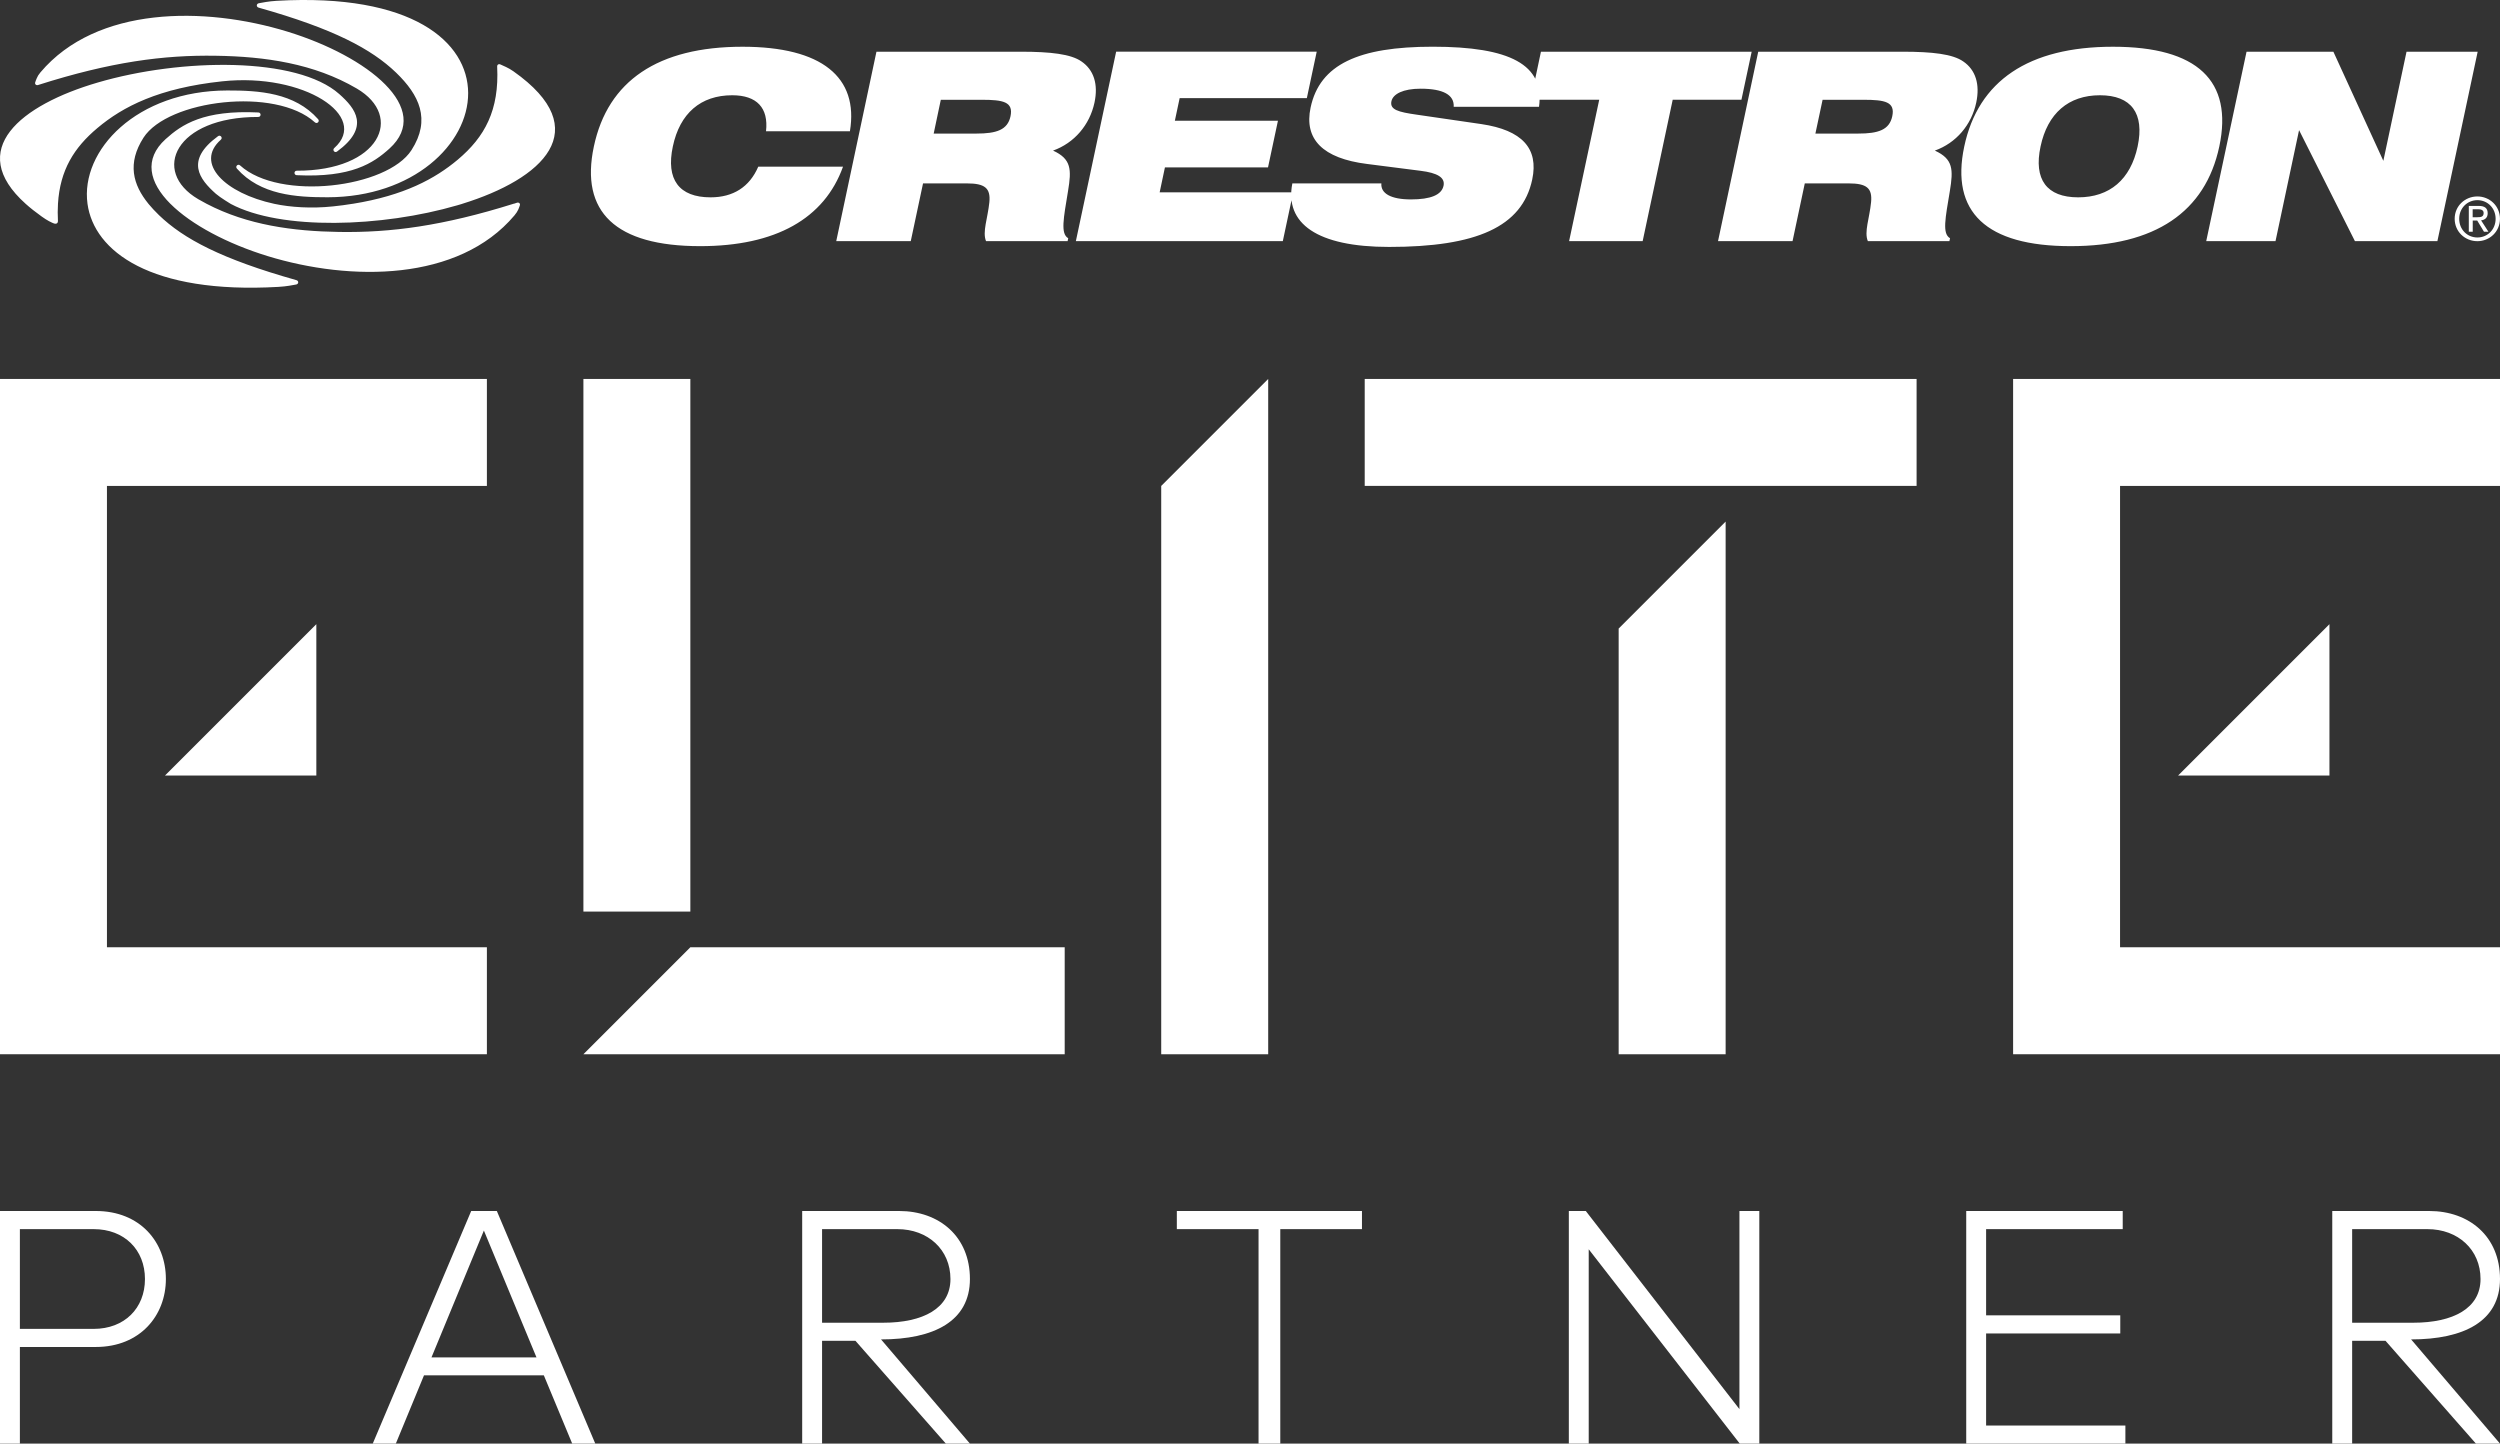 <?xml version="1.0" encoding="UTF-8"?> <!-- Generator: Adobe Illustrator 23.0.1, SVG Export Plug-In . SVG Version: 6.00 Build 0) --> <svg xmlns="http://www.w3.org/2000/svg" xmlns:xlink="http://www.w3.org/1999/xlink" id="Layer_1" x="0px" y="0px" viewBox="0 0 673.97 389.18" style="enable-background:new 0 0 673.97 389.18;" xml:space="preserve"><rect x="0" y="0" width="673.97" height="389.18" fill="#333333" stroke="none"/> <style type="text/css"> .st0{fill:#FFFFFF;} </style> <g> <g> <g> <g> <path class="st0" d="M79.85,76.7c-1,0.17-2.49,0.51-4.79,0.64c-34.41,1.98-49.71-9.58-51.47-22.39 c-1.97-14.45,13.27-30.51,37.68-30.56c8.55-0.02,18.18,0.6,24.48,7.73c0.54,0.6-0.26,1.4-0.86,0.86 c-10.63-9.66-39.64-6.05-46.2,4.13c-4.43,6.92-2.89,12.66,1.34,17.84v0.01c0.85,1.02,1.79,2.03,2.82,3.03 c6.62,6.38,16.82,11.83,37.04,17.53C80.6,75.7,80.54,76.57,79.85,76.7 M69.8,0.87c1-0.17,2.47-0.51,4.79-0.65 c73.2-4.21,59.86,52.85,13.77,52.96c-8.55,0.01-18.16-0.6-24.49-7.73c-0.53-0.6,0.28-1.39,0.86-0.85 c10.66,9.67,39.66,6.06,46.2-4.13c5.34-8.3,2.04-14.9-4.14-20.88C100.14,13.2,89.94,7.75,69.73,2.06 C69.03,1.86,69.08,0.99,69.8,0.87 M9.52,22.11c0.11-0.28,0.2-0.63,0.4-1.04c0.18-0.46,0.49-0.98,0.99-1.57 C26.03,1.61,55.14,1.66,77.5,8.53c21.8,6.69,39.31,20.8,27.51,31.51c-4.37,3.96-10.29,7.9-25.01,7.19 c-0.82-0.04-0.8-1.21,0.01-1.21c22.34,0.06,29.04-14.63,16.16-22.16c-11.54-6.76-24.74-8.63-37.96-8.83 c-14.1-0.23-28.36,1.65-47.95,7.89C9.71,23.09,9.29,22.65,9.52,22.11 M91.45,25.35c-11.34-10.09-42.5-9.72-65.07-3.11 C5.61,28.3-9.4,40.33,6.92,54.95c1.24,1.12,2.69,2.25,4.29,3.4c0.73,0.5,1.39,0.97,1.99,1.27c0.59,0.29,1.1,0.57,1.52,0.67 c0.54,0.14,0.91-0.17,0.9-0.67c-0.09-1.65-0.08-3.21,0.01-4.67h-0.04l0.04-0.03c0.55-9.05,4.33-15.12,10.63-20.4 c6.85-5.77,16.54-10.78,33.67-12.6c22.05-2.34,39.78,9.45,30.19,17.99c-0.61,0.54,0.1,1.42,0.75,0.94 C99.84,34.28,95.86,29.25,91.45,25.35 M138.41,19.22c-0.71-0.5-1.4-0.88-2.02-1.17c-0.59-0.29-1.11-0.5-1.5-0.68 c-0.46-0.21-0.9,0.08-0.86,0.59c0.59,11.75-3.32,18.95-10.64,25.1c-6.11,5.12-14.43,9.65-28.27,11.88h-0.05 c-1.71,0.28-3.5,0.52-5.35,0.71c-5.69,0.6-11.41,0.24-15.79-0.7c-13.26-2.84-21.54-10.94-14.4-17.28 c0.61-0.54-0.12-1.42-0.76-0.95c-8.97,6.57-4.97,11.61-0.59,15.51c1.16,1.02,4.04,2.75,4.04,2.75 c13.55,7.2,40.77,6.3,61.06,0.37c0.45-0.14,0.87-0.27,1.32-0.39v-0.01C146.2,48.27,160.85,35.04,138.41,19.22 M139.37,54.65 c0.36-0.12,0.65,0.03,0.78,0.3c0.05,0.14,0.05,0.31-0.03,0.5c-0.11,0.27-0.21,0.62-0.4,1.04c-0.21,0.46-0.52,0.98-1.02,1.57 C123.6,75.96,94.5,75.9,72.12,69.03c-10.79-3.32-20.54-8.45-26.18-14.09h-0.01c-5.74-5.76-7.24-12.03-1.29-17.43 c4.37-3.96,10.26-7.9,25.01-7.19c0.82,0.04,0.79,1.22-0.04,1.21c-22.32-0.05-29.02,14.63-16.16,22.17 c0.75,0.43,1.49,0.84,2.25,1.24c11.01,5.75,23.36,7.4,35.71,7.59c13.92,0.22,27.96-1.61,47.1-7.62h0.07 C138.85,54.82,139.11,54.73,139.37,54.65 M206.51,35.38c0.71-6.3-2.47-9.7-9.11-9.7c-8.5,0-14.13,4.88-16.01,13.8 c-1.9,8.91,1.67,13.72,10.17,13.72c6.07,0,10.49-2.76,12.86-8.27h22.85c-5.02,14-18.14,21.43-38.52,21.43 c-22.77,0-32.42-9.19-28.65-26.88c3.75-17.68,17.29-26.88,40.08-26.88c21.36,0,31.35,8.2,28.95,22.78H206.51z M251.71,36.01 h11.5c5.45,0,8.42-0.99,9.21-4.66c0.82-3.89-1.95-4.45-7.76-4.45h-11.03L251.71,36.01z M275.2,13.94 c8.06,0,13.52,0.64,16.34,2.62c3.34,2.27,4.58,6.15,3.52,11.1c-1.29,6.02-5.43,10.89-11.17,12.94c4.95,2.26,5,5.1,4.04,10.89 c-1.2,7.35-2.08,11.52,0.05,12.73l-0.16,0.78h-22c-1.02-2.47,0.46-6.16,0.9-10.47c0.37-3.82-1.2-5.09-6.07-5.09h-11.81 l-3.31,15.57h-20.09l10.84-51.07H275.2z M290.04,65.01h55.79l2.8-13.16h-36l1.42-6.72h27.79l2.68-12.59h-27.79l1.29-6.09h34.29 l2.66-12.52H300.9L290.04,65.01z M348.4,49.45c-2.14,10.82,6.7,17.12,26.08,17.12c23.49,0,35.88-5.38,38.59-18.18 c1.78-8.41-2.76-13.3-13.66-14.93l-17.49-2.55c-4.96-0.7-7.29-1.34-6.81-3.61c0.42-1.98,3.19-3.39,7.86-3.39 c6.16,0,9.11,1.7,8.93,4.88h23c1.57-11.39-7.88-16.2-28.66-16.2c-19.94,0-30.44,4.74-32.92,16.4 c-1.82,8.56,3.3,13.72,15.22,15.21l14.39,1.84c4.63,0.57,6.69,1.84,6.23,4.04c-0.53,2.47-3.47,3.68-8.78,3.68 c-5.45,0-8.2-1.63-7.98-4.32H348.4z M423.01,65.01h19.83l8.1-38.12h18.53l2.76-12.95h-56.81l-2.74,12.95h18.45L423.01,65.01z M489.41,36.01h11.53c5.43,0,8.4-0.99,9.19-4.66c0.83-3.89-1.95-4.45-7.74-4.45h-11.04L489.41,36.01z M512.92,13.94 c8.06,0,13.51,0.64,16.34,2.62c3.34,2.27,4.56,6.15,3.51,11.1c-1.28,6.02-5.42,10.89-11.16,12.94c4.96,2.26,5,5.1,4.05,10.89 c-1.22,7.35-2.11,11.52,0.05,12.73l-0.17,0.78h-21.99c-1.04-2.47,0.45-6.16,0.87-10.47c0.38-3.82-1.18-5.09-6.05-5.09h-11.82 l-3.3,15.57h-20.09l10.84-51.07H512.92z M529.54,39.48c3.76-17.68,17.32-26.88,40.09-26.88c22.78,0,32.42,9.19,28.67,26.88 c-3.76,17.68-17.32,26.88-40.08,26.88C535.42,66.36,525.79,57.16,529.54,39.48 M550.11,39.48c-1.91,8.91,1.67,13.72,10.14,13.72 c8.49,0,14.13-4.81,16.03-13.72c1.89-8.91-1.69-13.8-10.16-13.8C557.63,25.68,552,30.57,550.11,39.48 M594.77,65.01h18.68 l6.35-29.93l15.06,29.93h22.23l10.86-51.07h-19.18l-6.25,29.42l-13.47-29.42h-23.41L594.77,65.01z"></path> <path class="st0" d="M661.75,58.98c0-3.47,2.8-6.02,6.12-6.02c3.3,0,6.09,2.55,6.09,6.02c0,3.49-2.8,6.04-6.09,6.04 C664.55,65.02,661.75,62.47,661.75,58.98 M667.88,64.02c2.74,0,4.91-2.14,4.91-5.04c0-2.86-2.16-5.02-4.91-5.02 c-2.74,0-4.91,2.16-4.91,5.02C662.97,61.88,665.13,64.02,667.88,64.02 M666.61,62.47h-1.05v-6.96h2.65 c1.64,0,2.44,0.61,2.44,1.98c0,1.24-0.77,1.79-1.78,1.92l1.98,3.06h-1.2l-1.82-3.01h-1.21V62.47z M667.86,58.56 c0.9,0,1.7-0.07,1.7-1.13c0-0.86-0.79-1.02-1.52-1.02h-1.44v2.16H667.86z"></path> </g> </g> </g> <g> <rect x="157.28" y="102.16" class="st0" width="28.83" height="143.59"></rect> <polygon class="st0" points="186.11,255.37 157.28,284.21 287.03,284.21 287.03,255.37 "></polygon> </g> <g> <polygon class="st0" points="131.26,102.16 0,102.16 0,284.21 131.26,284.21 131.26,255.37 28.83,255.37 28.83,131 131.26,131 "></polygon> <polygon class="st0" points="85.28,168.27 44.47,209.08 85.28,209.08 "></polygon> </g> <g> <polygon class="st0" points="673.97,102.16 542.71,102.16 542.71,284.21 673.97,284.21 673.97,255.37 571.54,255.37 571.54,131 673.97,131 "></polygon> <polygon class="st0" points="627.99,168.27 587.18,209.08 627.99,209.08 "></polygon> </g> <polygon class="st0" points="313.05,284.21 341.89,284.21 341.89,102.16 313.05,131 "></polygon> <g> <rect x="367.91" y="102.16" class="st0" width="148.78" height="28.83"></rect> <polygon class="st0" points="436.37,284.21 465.21,284.21 465.21,140.61 436.37,169.45 "></polygon> </g> <path class="st0" d="M0,326.47h25.82c12.03,0,18.9,8.46,18.9,18.33s-6.96,18.33-18.9,18.33H5.36v26.04H0V326.47z M25.26,331.36 H5.36v26.89h19.9c8.27,0,13.82-5.55,13.82-13.44S33.53,331.36,25.26,331.36z"></path> <path class="st0" d="M230.62,361.47h-9v27.71h-5.36v-62.71h26.13c10.81,0,19.09,6.86,19.09,18.33c0,11.38-9.7,16.29-23.96,16.29 l23.96,28.09h-6.49L230.62,361.47z M241.92,331.36h-20.3v25.23h16.49c10.74,0,18.12-3.88,18.12-11.78S250.19,331.36,241.92,331.36z "></path> <path class="st0" d="M643.11,361.47h-9v27.71h-5.36v-62.71h26.13c10.81,0,19.09,6.86,19.09,18.33c0,11.38-9.7,16.29-23.96,16.29 l23.96,28.09h-6.49L643.11,361.47z M654.41,331.36h-20.3v25.23h16.49c10.74,0,18.12-3.88,18.12-11.78S662.68,331.36,654.41,331.36z "></path> <path class="st0" d="M339.28,331.36h-22.02v-4.89h49.91v4.89h-22.02v57.82h-5.86V331.36z"></path> <path class="st0" d="M428.3,336.79v52.39h-5.36v-62.71h4.57l41.42,53.41v-53.41h5.36v62.71h-5.27L428.3,336.79z"></path> <path class="st0" d="M530.07,326.47h42.19v4.89h-36.83v23.23h36.17v4.89h-36.17v24.82h37.55v4.89h-42.91V326.47z"></path> <path class="st0" d="M154.26,389.18h6.22l-26.54-62.71h-6.91l-26.54,62.71h6.22l7.6-18.41h32.3L154.26,389.18z M116.32,365.94 l14.13-34.2l14.18,34.2H116.32z"></path> </g> </svg> 